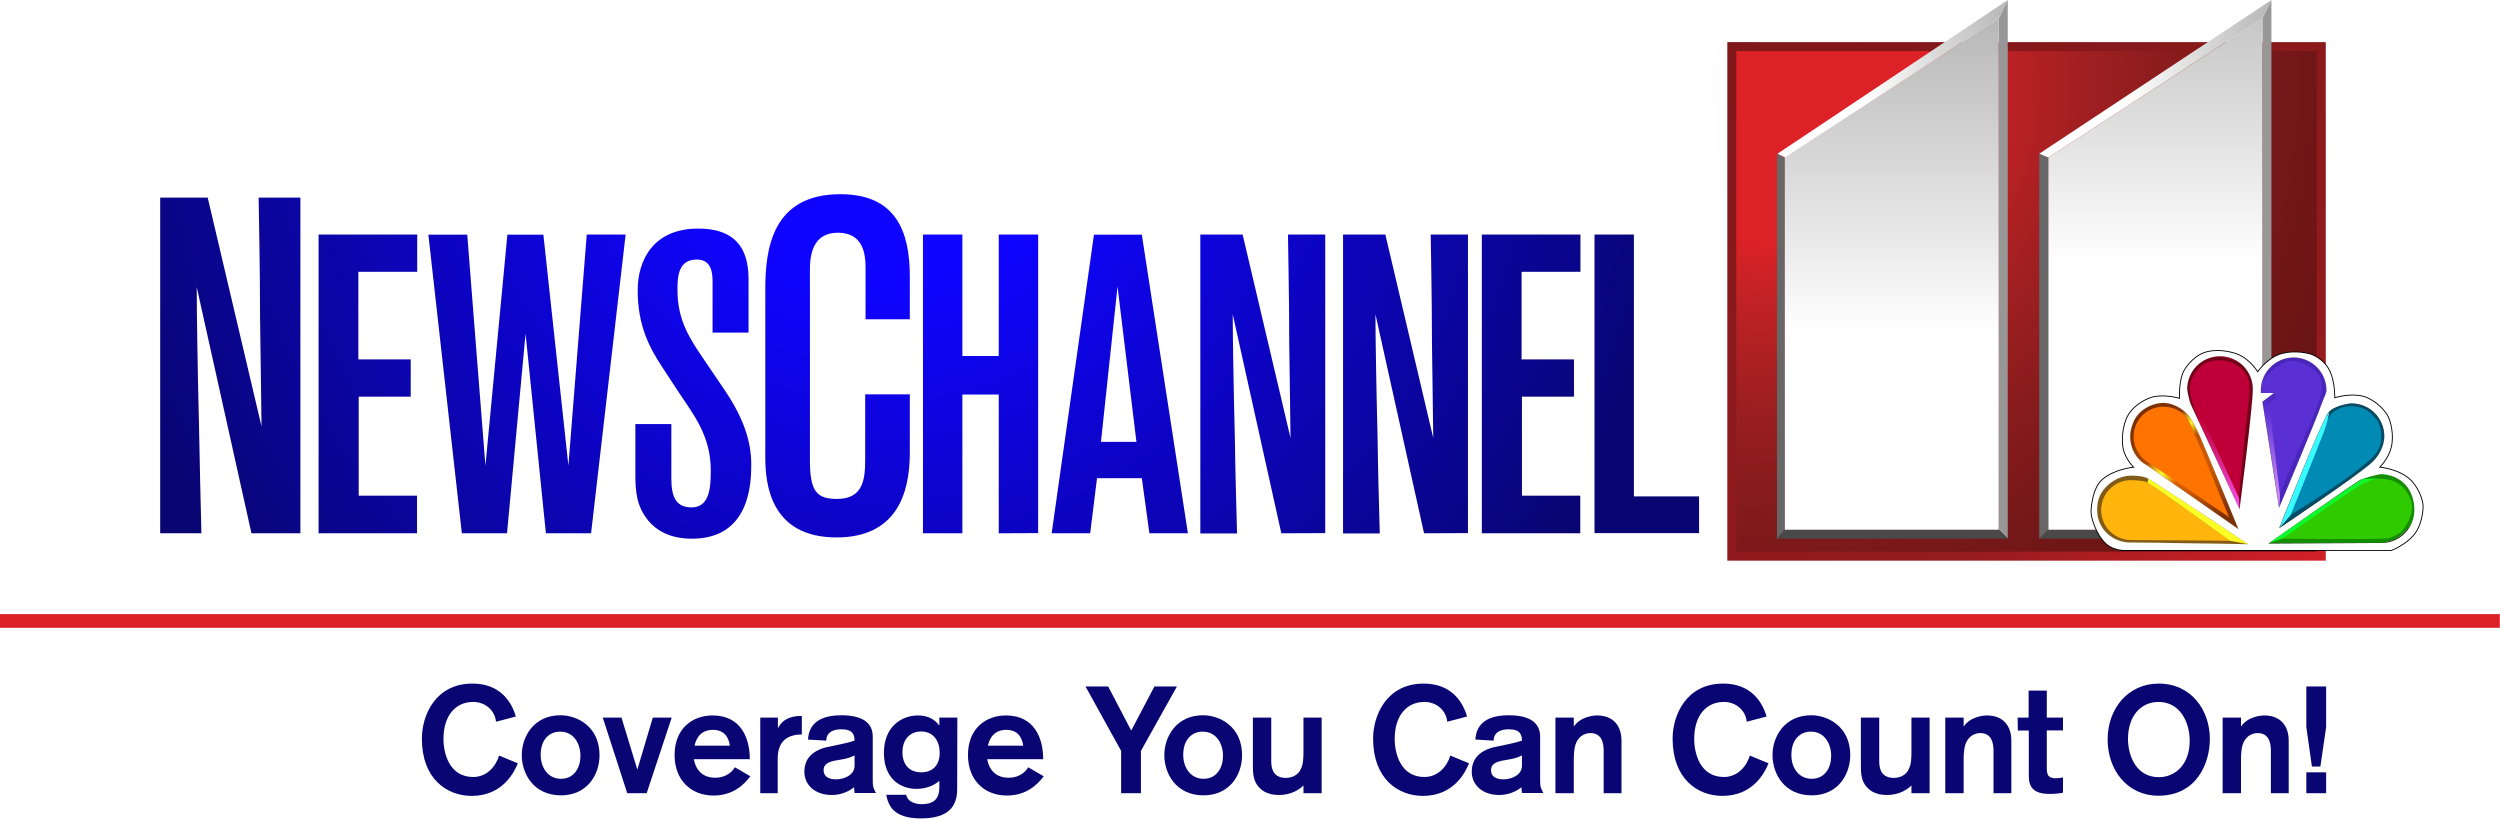 <svg width="1389" height="455" viewBox="0 0 1389 455" fill="none" xmlns="http://www.w3.org/2000/svg">
<path d="M139.7 296.298L109.3 159.498C109.3 172.698 109.8 206.798 110.6 237.698C110.9 255.898 111.4 275.498 111.9 296.298H89V109.798H115.4L145.3 236.898C145 215.198 144.8 195.398 144.5 177.698C144.5 147.298 143.7 115.398 143.7 109.798H166.9V296.298H139.7ZM177 296.298V130.298H231.8V150.998H199.1V199.698H228.2V220.398H199.3V275.398H231.7V296.298H177ZM328.4 296.298H303.3L292 185.398L281.7 296.298H256.6L238 130.398H259.6L269.7 258.698L281.9 130.398H301.9L315.8 258.698L326 130.298H347.6L328.4 296.298ZM373 235.598V265.898C373 276.498 375.8 281.898 384.3 281.898C394.6 281.898 394.9 269.898 394.9 261.198C394.9 241.698 384.8 229.698 376.6 217.198L367.7 203.598C361.1 193.498 354.3 181.298 354.3 161.298C354.3 143.898 363.5 126.998 387.9 126.998C412.1 126.998 415.9 142.298 415.9 155.398V184.798H395.9V156.398C395.9 151.898 395.4 144.198 387.2 144.198C376.9 144.198 376.4 153.398 376.4 161.098C376.4 177.998 383.2 188.098 391 199.598L402.8 216.998C412.9 231.998 417.4 244.998 417.4 257.898C417.4 267.998 416.9 299.298 384.5 299.298C371.1 299.298 364.1 293.898 360.3 289.398C353.5 281.198 353 272.698 353 263.098V235.598H373ZM505.5 251.598C505.5 274.598 497.8 298.598 464.8 298.598C428.1 298.598 425.2 268.998 425.2 254.198V160.698C425.2 138.498 428.9 107.898 466.9 107.898C497.5 107.898 505.5 128.198 505.5 153.598V177.398H480.9V148.598C480.9 141.198 479.6 129.298 465.6 129.298C453.2 129.298 450 138.798 450 149.598V255.798C450 272.998 453.7 277.198 465.1 277.198C479.4 277.198 480.7 266.598 480.7 255.298V219.098H505.5V251.598ZM554.9 296.298V219.198H534.7V296.298H512.8V130.298H534.7V197.798H554.9V130.298H576.8V296.198L554.9 296.298ZM638.6 296.298L634.4 265.698H609.5L605.7 296.298H584.3L607.8 130.398H634.4L660 296.298H638.6ZM620.9 159.198L611.7 245.498H631.4L620.9 159.198ZM711.9 296.298L684.9 174.598C684.9 186.398 685.4 216.698 686.1 244.198C686.3 260.398 686.8 277.798 687.3 296.398H666.9V130.298H690.4L717 243.298C716.8 223.998 716.5 206.398 716.3 190.698C716.3 163.698 715.6 135.198 715.6 130.298H736.3V296.198L711.9 296.298ZM791.2 296.298L764.2 174.598C764.2 186.398 764.7 216.698 765.4 244.198C765.6 260.398 766.1 277.798 766.6 296.398H746.2V130.298H769.7L796.3 243.298C796.1 223.998 795.8 206.398 795.6 190.698C795.6 163.698 794.9 135.198 794.9 130.298H815.6V296.198L791.2 296.298ZM823.3 296.298V130.298H878.1V150.998H845.4V199.698H874.5V220.398H845.6V275.398H878V296.298H823.3ZM885.9 296.298V130.298H907.8V275.798H944V296.198H885.9V296.298Z" fill="url(#paint0_radial_6325_191)"/>
<path d="M287.698 424.097C285.698 429.097 279.198 442.197 262.098 442.197C248.098 442.197 234.398 432.597 234.398 410.397C234.398 397.297 241.998 379.797 262.498 379.797C277.698 379.797 284.198 389.697 286.598 398.097L275.598 400.997C274.898 394.497 269.498 389.997 262.898 389.997C253.198 389.997 246.398 397.397 246.398 410.597C246.398 418.697 249.698 431.697 262.898 431.697C270.498 431.697 275.498 425.797 277.298 419.797L287.698 424.097Z" fill="#090573"/>
<path d="M311.698 441.898C296.398 441.898 289.898 429.798 289.898 419.498C289.898 409.398 296.498 397.398 311.398 397.398C320.498 397.398 333.098 403.498 333.098 419.598C333.098 430.698 325.998 441.898 311.698 441.898ZM311.698 432.698C319.098 432.698 322.498 426.398 322.498 419.998C322.498 413.298 318.898 406.498 311.198 406.498C305.398 406.498 300.398 410.698 300.398 419.398C300.398 426.598 304.598 432.698 311.698 432.698Z" fill="#090573"/>
<path d="M359.298 440.703H348.498L334.898 398.703H345.298L354.098 427.603L362.698 398.703H373.198L359.298 440.703Z" fill="#090573"/>
<path d="M385.501 421.7C385.801 423.7 387.501 432.1 397.301 432.1C404.501 432.1 407.401 427.7 408.301 426.3L416.901 431.3C413.501 435.8 407.401 442 396.401 442C383.901 442 374.801 433.4 374.801 419.5C374.801 404.5 385.001 397.5 395.901 397.5C411.901 397.5 416.601 410.4 416.601 421.8H385.501V421.7ZM405.501 414.3C405.201 412.2 404.101 405.5 396.101 405.5C387.801 405.5 386.301 412.6 385.901 414.3H405.501Z" fill="#090573"/>
<path d="M432.198 398.697V404.697C435.298 397.997 442.798 397.797 444.698 397.797H445.498V408.097C443.398 408.097 435.298 408.097 432.898 415.797C432.098 418.197 432.098 420.297 432.098 422.697V440.697H422.398V398.697H432.198Z" fill="#090573"/>
<path d="M474.798 440.698L474.498 437.398C471.698 439.698 467.298 441.698 462.198 441.698C452.598 441.698 446.898 435.898 446.898 428.798C446.898 419.698 453.898 415.898 461.898 414.598C468.298 413.298 472.098 412.398 474.798 411.498C474.798 408.398 473.898 405.198 467.598 405.198C459.998 405.198 459.098 409.398 459.098 411.198V411.498L448.898 410.898C449.198 408.098 449.598 397.398 467.298 397.398C479.698 397.398 484.898 401.898 484.898 409.298V433.798C484.898 436.998 485.198 437.798 486.698 440.598H474.798V440.698ZM474.798 419.698C473.098 420.598 470.798 421.498 466.798 422.098C462.198 422.798 457.598 423.598 457.598 427.898C457.598 430.698 459.398 432.998 464.498 432.998C469.098 432.998 474.798 430.598 474.798 425.398V419.698Z" fill="#090573"/>
<path d="M531.802 438.6C531.802 450.8 523.502 454.7 511.602 454.7C496.002 454.7 493.502 447.2 492.402 441.6H503.502C504.302 446 509.602 446.8 511.902 446.8C517.902 446.8 521.902 444.7 521.902 437.5V433.8C517.302 438 511.202 438.3 509.202 438.3C500.402 438.3 491.102 432.8 491.102 418.3C491.102 403.5 501.102 397.5 510.102 397.5C515.502 397.5 519.602 399.8 521.902 403.2V398.7H531.902L531.802 438.6ZM511.702 406.4C506.602 406.4 501.402 409.8 501.402 418C501.402 424.6 505.102 429.1 511.802 429.1C518.402 429.1 522.102 424.9 522.102 418.3C522.102 411.8 518.702 406.4 511.702 406.4Z" fill="#090573"/>
<path d="M548.501 421.7C548.801 423.7 550.501 432.1 560.301 432.1C567.501 432.1 570.401 427.7 571.301 426.3L579.901 431.3C576.501 435.8 570.401 442 559.401 442C546.901 442 537.801 433.4 537.801 419.5C537.801 404.5 548.001 397.5 558.901 397.5C574.901 397.5 579.601 410.4 579.601 421.8H548.501V421.7ZM568.501 414.3C568.201 412.2 567.101 405.5 559.101 405.5C550.801 405.5 549.301 412.6 548.901 414.3H568.501Z" fill="#090573"/>
<path d="M633.902 417.198V440.698H622.902V417.198L603.102 381.398H615.702L628.502 405.898L641.402 381.398H653.902L633.902 417.198Z" fill="#090573"/>
<path d="M668.698 441.898C653.398 441.898 646.898 429.798 646.898 419.498C646.898 409.398 653.498 397.398 668.398 397.398C677.498 397.398 690.098 403.498 690.098 419.598C690.098 430.698 682.998 441.898 668.698 441.898ZM668.698 432.698C676.098 432.698 679.498 426.398 679.498 419.998C679.498 413.298 675.898 406.498 668.198 406.498C662.398 406.498 657.398 410.698 657.398 419.398C657.398 426.598 661.598 432.698 668.698 432.698Z" fill="#090573"/>
<path d="M724.202 440.703V436.403C722.302 438.303 717.802 441.703 710.602 441.703C703.502 441.703 700.402 438.703 698.502 436.203C696.202 432.803 696.102 429.103 696.102 425.103V398.703H706.302V422.903C706.302 426.903 707.302 432.203 714.502 432.203C719.402 432.203 722.002 429.103 722.602 427.503C724.202 424.603 724.202 420.703 724.202 417.403V398.703H734.302V440.703H724.202Z" fill="#090573"/>
<path d="M816.198 424.097C814.198 429.097 807.698 442.197 790.598 442.197C776.598 442.197 762.898 432.597 762.898 410.397C762.898 397.297 770.498 379.797 790.998 379.797C806.198 379.797 812.698 389.697 815.098 398.097L804.098 400.997C803.398 394.497 797.998 389.997 791.398 389.997C781.698 389.997 774.898 397.397 774.898 410.597C774.898 418.697 778.198 431.697 791.398 431.697C798.998 431.697 803.998 425.797 805.798 419.797L816.198 424.097Z" fill="#090573"/>
<path d="M845.599 440.698L845.299 437.398C842.499 439.698 838.099 441.698 832.999 441.698C823.399 441.698 817.699 435.898 817.699 428.798C817.699 419.698 824.699 415.898 832.699 414.598C839.099 413.298 842.899 412.398 845.599 411.498C845.599 408.398 844.699 405.198 838.399 405.198C830.799 405.198 829.899 409.398 829.899 411.198V411.498L819.699 410.898C819.999 408.098 820.399 397.398 838.099 397.398C850.499 397.398 855.699 401.898 855.699 409.298V433.798C855.699 436.998 855.999 437.798 857.499 440.598H845.599V440.698ZM845.599 419.698C843.899 420.598 841.599 421.498 837.599 422.098C832.999 422.798 828.399 423.598 828.399 427.898C828.399 430.698 830.199 432.998 835.299 432.998C839.899 432.998 845.599 430.598 845.599 425.398V419.698Z" fill="#090573"/>
<path d="M874.399 398.7V403.7C878.199 398 885.699 397.5 887.299 397.5C896.299 397.5 900.899 403.2 900.899 411.5V440.7H890.999V417.1C890.999 412.5 889.799 407.3 883.599 407.3C882.499 407.3 880.399 407.5 878.299 409.2C875.299 411.8 874.399 415.2 874.399 422.5V440.7H864.199V398.7H874.399Z" fill="#090573"/>
<path d="M982.601 424.097C980.601 429.097 974.101 442.197 957.001 442.197C943.001 442.197 929.301 432.597 929.301 410.397C929.301 397.297 936.901 379.797 957.401 379.797C972.601 379.797 979.101 389.697 981.501 398.097L970.501 400.997C969.801 394.497 964.401 389.997 957.801 389.997C948.101 389.997 941.301 397.397 941.301 410.597C941.301 418.697 944.601 431.697 957.801 431.697C965.401 431.697 970.401 425.797 972.201 419.797L982.601 424.097Z" fill="#090573"/>
<path d="M1006.6 441.898C991.301 441.898 984.801 429.798 984.801 419.498C984.801 409.398 991.401 397.398 1006.3 397.398C1015.4 397.398 1028 403.498 1028 419.598C1027.9 430.698 1020.9 441.898 1006.6 441.898ZM1006.6 432.698C1014 432.698 1017.4 426.398 1017.4 419.998C1017.4 413.298 1013.8 406.498 1006.1 406.498C1000.3 406.498 995.301 410.698 995.301 419.398C995.201 426.598 999.401 432.698 1006.6 432.698Z" fill="#090573"/>
<path d="M1062 440.703V436.403C1060.1 438.303 1055.6 441.703 1048.4 441.703C1041.3 441.703 1038.2 438.703 1036.3 436.203C1034 432.803 1033.9 429.103 1033.9 425.103V398.703H1044.1V422.903C1044.1 426.903 1045.1 432.203 1052.3 432.203C1057.2 432.203 1059.8 429.103 1060.4 427.503C1062 424.603 1062 420.703 1062 417.403V398.703H1072.1V440.703H1062Z" fill="#090573"/>
<path d="M1091 398.7V403.7C1094.8 398 1102.3 397.5 1103.9 397.5C1112.9 397.5 1117.5 403.2 1117.5 411.5V440.7H1107.6V417.1C1107.6 412.5 1106.4 407.3 1100.2 407.3C1099.1 407.3 1097 407.5 1094.9 409.2C1091.9 411.8 1091 415.2 1091 422.5V440.7H1080.8V398.7H1091Z" fill="#090573"/>
<path d="M1121 398.703H1127.1V383.703H1137.2V398.703H1146.2V405.803H1137.2V426.603C1137.2 428.203 1137.3 430.003 1138.2 431.103C1139.5 432.403 1141.6 432.403 1142 432.403C1143.6 432.403 1144.9 432.203 1146.2 431.903V440.403C1144.9 440.703 1142.4 441.103 1139 441.103C1130 441.103 1127.2 437.703 1127.2 430.903V405.903H1121.1L1121 398.703Z" fill="#090573"/>
<path d="M1199.4 379.797C1217.5 379.797 1227.8 394.597 1227.8 410.597C1227.8 423.997 1220.5 442.097 1199.2 442.097C1181.8 442.097 1171 427.697 1171 410.897C1171 393.697 1182.3 379.797 1199.4 379.797ZM1199.5 431.797C1208.3 431.797 1216.6 424.997 1216.6 411.597C1216.6 401.097 1211.1 389.997 1199.3 389.997C1189.6 389.997 1182.3 397.597 1182.3 410.697C1182.4 419.897 1186.8 431.797 1199.5 431.797Z" fill="#090573"/>
<path d="M1245.1 398.7V403.7C1248.9 398 1256.4 397.5 1258 397.5C1267 397.5 1271.6 403.2 1271.6 411.5V440.7H1261.7V417.1C1261.7 412.5 1260.5 407.3 1254.3 407.3C1253.2 407.3 1251.1 407.5 1249 409.2C1246 411.8 1245.1 415.2 1245.1 422.5V440.7H1234.9V398.7H1245.1Z" fill="#090573"/>
<path d="M1292.4 381.398V403.998L1289.2 425.898H1284.5L1281.4 403.998V381.398H1292.4Z" fill="#090573"/>
<path d="M1292.4 429.102H1281.4V440.702H1292.4V429.102Z" fill="#090573"/>
<path d="M1292.2 23.398H959.699V311.498H1292.2V23.398Z" fill="url(#paint1_linear_6325_191)"/>
<path d="M964.699 306.498V28.398H1287.2V306.498H964.699Z" fill="url(#paint2_radial_6325_191)"/>
<path d="M1257 10.2V294.3L1262 299.3V0L1257 10.2Z" fill="#989798"/>
<path d="M1257 294.297H1138L1133 299.297H1262.2L1257 294.297Z" fill="#494949"/>
<path d="M1257 10.203V294.303H1138V87.503L1257 10.203Z" fill="url(#paint3_linear_6325_191)"/>
<path d="M1133 85.398V299.298L1138 294.298V87.498L1133 85.398Z" fill="#676768"/>
<path d="M1262 0L1133 85.4L1138 87.5L1257 10.2L1262 0Z" fill="url(#paint4_linear_6325_191)"/>
<path d="M1110.5 10.2V294.3L1115.5 299.3V0L1110.5 10.2Z" fill="#989798"/>
<path d="M1110.5 294.297H991.5L986.5 299.297H1115.7L1110.5 294.297Z" fill="#494949"/>
<path d="M1110.5 10.203V294.303H991.5V87.503L1110.5 10.203Z" fill="url(#paint5_linear_6325_191)"/>
<path d="M987.301 85.398V299.298L991.501 294.298V87.498L987.301 85.398Z" fill="#676768"/>
<path d="M1115.5 0L987.6 85.4L991.8 87.5L1110.5 10.2L1115.5 0Z" fill="url(#paint6_linear_6325_191)"/>
<path d="M1388.9 341.203H0V348.803H1388.9V341.203Z" fill="#DD2227"/>
<g filter="url(#filter0_f_6325_191)">
<path d="M1182.07 305.564C1182.07 305.564 1175.26 306.346 1170.38 302.043C1165.08 297.369 1161.69 287.439 1162.02 283.582C1162.31 280.245 1163.14 271.112 1168.08 266.682C1174.76 260.706 1186 259.75 1186 259.75C1186 259.75 1181.21 255.536 1179.84 248.99C1179.12 245.567 1179.05 236.659 1182.73 230.525C1186.35 224.499 1193.69 221.221 1196.94 220.602C1203.66 219.323 1211.19 221.631 1211.19 221.631C1211.19 221.631 1210.67 213.664 1212.89 207.604C1213.87 204.94 1218.38 198.523 1224.35 196.266C1231.07 193.725 1239.45 195.568 1242.95 196.95C1250.3 199.849 1254.33 206.989 1254.33 206.989C1254.33 206.989 1258.86 200.294 1265.67 197.414C1271.95 194.759 1280.39 195.845 1283.97 197.048C1286.92 198.039 1292.02 201.262 1294.32 206.392C1297.2 212.825 1296.95 221.304 1296.95 221.304C1296.95 221.304 1305.23 218.608 1312.41 220.287C1318.84 221.788 1324.13 227.491 1326.01 230.411C1328.17 233.76 1329.97 241.999 1328.32 248.578C1326.72 254.968 1321.7 259.75 1321.7 259.75C1321.7 259.75 1331.66 260.423 1338.31 266.053C1343.57 270.504 1346.03 278.171 1346.03 281.27C1346.03 284.589 1344.99 292.051 1341.27 296.669C1336.44 302.679 1328.62 305.564 1328.62 305.564L1182.07 305.564ZM1323.19 301.67C1333.26 301.67 1341.42 293.483 1341.42 283.383C1341.42 278.152 1339.81 272.821 1336.21 269.058C1332.86 265.557 1327.72 263.434 1322.86 263.434C1321.58 263.434 1314.3 265.363 1311.83 266.407C1309.22 267.509 1260.22 302.003 1260.22 302.003C1260.22 302.003 1313.13 301.67 1323.19 301.67ZM1244.29 282.903C1244.29 282.903 1251.66 226.321 1251.66 216.221C1251.66 206.122 1243.5 197.935 1233.43 197.935C1223.36 197.935 1215.2 206.122 1215.2 216.221C1215.2 216.475 1216.08 221.935 1217.25 224.74C1218.09 226.737 1244.29 282.903 1244.29 282.903ZM1220.44 238.41C1219.54 236.709 1217.69 232.419 1214.53 229.351C1210.89 225.826 1205.7 223.619 1201.2 223.864C1196.51 224.12 1191.21 226.4 1187.85 230.372C1184.56 234.249 1183.53 239.79 1183.53 242.405C1183.53 249.462 1187.15 255.586 1192.98 258.634C1193.45 258.881 1243.68 293.974 1243.68 293.974C1243.68 293.974 1222.84 242.976 1220.44 238.41ZM1183.58 301.421C1193.64 301.421 1249.08 302.344 1249.08 302.344C1249.08 302.344 1200.11 269.74 1193.72 266.006C1190.34 264.024 1183.96 264.293 1183.76 264.293C1177.73 264.293 1171.7 267.929 1168.28 272.718C1165.98 275.928 1165.16 279.451 1165.16 283.503C1165.16 293.603 1173.51 301.421 1183.58 301.421ZM1266.25 282.118C1266.25 282.118 1287.21 232.416 1289.59 225.237C1290.88 221.349 1292.58 218.651 1292.58 216.914C1292.58 206.815 1284.42 198.627 1274.35 198.627C1264.29 198.627 1256.12 206.815 1256.12 216.914C1256.12 217.318 1256.17 218.336 1256.17 218.336L1263.38 218.377L1257.01 223.2L1266.25 282.118ZM1324.72 242.405C1324.72 232.305 1316.55 224.118 1306.49 224.118C1304.63 224.118 1296.42 225.517 1293.52 229.351C1289.46 234.727 1266.3 293.476 1266.3 293.476C1266.3 293.476 1309.51 264.557 1317.6 257.16C1324.12 251.203 1324.72 244.542 1324.72 242.405Z" fill="black"/>
<path d="M1182.07 305.564C1182.07 305.564 1175.26 306.346 1170.38 302.043C1165.08 297.369 1161.69 287.439 1162.02 283.582C1162.31 280.245 1163.14 271.112 1168.08 266.682C1174.76 260.706 1186 259.75 1186 259.75C1186 259.75 1181.21 255.536 1179.84 248.99C1179.12 245.567 1179.05 236.659 1182.73 230.525C1186.35 224.499 1193.69 221.221 1196.94 220.602C1203.66 219.323 1211.19 221.631 1211.19 221.631C1211.19 221.631 1210.67 213.664 1212.89 207.604C1213.87 204.94 1218.38 198.523 1224.35 196.266C1231.07 193.725 1239.45 195.568 1242.95 196.95C1250.3 199.849 1254.33 206.989 1254.33 206.989C1254.33 206.989 1258.86 200.294 1265.67 197.414C1271.95 194.759 1280.39 195.845 1283.97 197.048C1286.92 198.039 1292.02 201.262 1294.32 206.392C1297.2 212.825 1296.95 221.304 1296.95 221.304C1296.95 221.304 1305.23 218.608 1312.41 220.287C1318.84 221.788 1324.13 227.491 1326.01 230.411C1328.17 233.76 1329.97 241.999 1328.32 248.578C1326.72 254.968 1321.7 259.75 1321.7 259.75C1321.7 259.75 1331.66 260.423 1338.31 266.053C1343.57 270.504 1346.03 278.171 1346.03 281.27C1346.03 284.589 1344.99 292.051 1341.27 296.669C1336.44 302.679 1328.62 305.564 1328.62 305.564L1182.07 305.564ZM1323.19 301.67C1333.26 301.67 1341.42 293.483 1341.42 283.383C1341.42 278.152 1339.81 272.821 1336.21 269.058C1332.86 265.557 1327.72 263.434 1322.86 263.434C1321.58 263.434 1314.3 265.363 1311.83 266.407C1309.22 267.509 1260.22 302.003 1260.22 302.003C1260.22 302.003 1313.13 301.67 1323.19 301.67ZM1244.29 282.903C1244.29 282.903 1251.66 226.321 1251.66 216.221C1251.66 206.122 1243.5 197.935 1233.43 197.935C1223.36 197.935 1215.2 206.122 1215.2 216.221C1215.2 216.475 1216.08 221.935 1217.25 224.74C1218.09 226.737 1244.29 282.903 1244.29 282.903ZM1220.44 238.41C1219.54 236.709 1217.69 232.419 1214.53 229.351C1210.89 225.826 1205.7 223.619 1201.2 223.864C1196.51 224.12 1191.21 226.4 1187.85 230.372C1184.56 234.249 1183.53 239.79 1183.53 242.405C1183.53 249.462 1187.15 255.586 1192.98 258.634C1193.45 258.881 1243.68 293.974 1243.68 293.974C1243.68 293.974 1222.84 242.976 1220.44 238.41ZM1183.58 301.421C1193.64 301.421 1249.08 302.344 1249.08 302.344C1249.08 302.344 1200.11 269.74 1193.72 266.006C1190.34 264.024 1183.96 264.293 1183.76 264.293C1177.73 264.293 1171.7 267.929 1168.28 272.718C1165.98 275.928 1165.16 279.451 1165.16 283.503C1165.16 293.603 1173.51 301.421 1183.58 301.421ZM1266.25 282.118C1266.25 282.118 1287.21 232.416 1289.59 225.237C1290.88 221.349 1292.58 218.651 1292.58 216.914C1292.58 206.815 1284.42 198.627 1274.35 198.627C1264.29 198.627 1256.12 206.815 1256.12 216.914C1256.12 217.318 1256.17 218.336 1256.17 218.336L1263.38 218.377L1257.01 223.2L1266.25 282.118ZM1324.72 242.405C1324.72 232.305 1316.55 224.118 1306.49 224.118C1304.63 224.118 1296.42 225.517 1293.52 229.351C1289.46 234.727 1266.3 293.476 1266.3 293.476C1266.3 293.476 1309.51 264.557 1317.6 257.16C1324.12 251.203 1324.72 244.542 1324.72 242.405Z" stroke="black" stroke-miterlimit="10"/>
</g>
<path d="M1340.62 282.59C1340.62 292.296 1332.53 300.164 1322.56 300.164C1312.6 300.164 1264.86 300.402 1264.86 300.402C1264.86 300.402 1307.59 269.916 1314.17 266.694C1317.66 264.982 1320.84 265.016 1322.56 265.016C1332.53 265.016 1340.62 272.884 1340.62 282.59Z" fill="#2FCA00"/>
<path d="M1330.62 265.519C1330.62 265.519 1326.22 264.646 1321.21 265.666C1316.48 266.629 1311.21 269.434 1308.61 271.162C1298.82 277.668 1268.01 299.362 1268.01 299.362L1259.96 302.093C1259.96 302.093 1302.32 272.404 1311.99 266.455C1313.75 265.367 1319.28 263.374 1323.63 263.423C1327.68 263.468 1330.62 265.519 1330.62 265.519Z" fill="#0CFB2A"/>
<path d="M1312.16 266.311C1312.16 266.311 1316.33 264.634 1317.36 264.482C1318.57 264.302 1320.82 263.502 1322.83 263.456C1324.56 263.416 1325.76 263.854 1327.6 264.179C1329.3 264.479 1334.39 266.175 1337.31 269.786C1340.63 273.889 1341.93 280.32 1341.89 282.918C1341.82 287.768 1339.81 292.427 1338.1 293.584C1336.45 294.702 1332.81 299.594 1328.66 300.44C1327.39 300.699 1324.25 301.568 1324.25 301.568L1260.88 301.862L1268.22 299.25C1268.22 299.25 1322.24 299.92 1326.69 299.056C1329.34 298.539 1332.66 296.591 1333.75 295.797C1334.86 294.994 1339.39 289.277 1340.07 282.998C1340.45 279.359 1338.8 275.651 1336.93 272.859C1335.1 270.124 1331.74 267.565 1327.63 266.624C1320.55 265.003 1312.16 266.311 1312.16 266.311Z" fill="#158D01"/>
<path d="M1323.59 242.143C1323.59 243.657 1323.34 246.064 1322.52 248.428C1321.56 251.149 1319.87 253.812 1318.87 254.986C1318.16 255.814 1308.56 263.21 1297.38 271.002C1284.08 280.268 1268.91 290.094 1268.91 290.094C1268.91 290.094 1289.56 241.03 1289.56 240.547C1289.56 239.019 1290.61 237.544 1291.07 236.151C1293.19 229.824 1297.97 225.211 1305.73 225.211C1312.08 225.211 1318.28 228.653 1321.46 233.705C1323.03 236.196 1323.59 239.346 1323.59 242.143Z" fill="#018AB4"/>
<path d="M1293.44 229.533C1293.44 229.533 1293.81 228.674 1295.12 227.782C1297.6 226.085 1302.39 223.83 1306.87 224.064C1310.08 224.231 1313.51 225.25 1316.23 227.072C1319.34 229.151 1321.58 232.125 1322.41 233.445C1323.93 235.852 1325.8 243.391 1323.52 248.925C1320.64 255.926 1313.21 260.867 1313.21 260.867C1313.21 260.867 1299.64 270.636 1292.43 275.614C1284.18 281.302 1266.42 293.151 1266.42 293.151L1272.87 285.901C1272.87 285.901 1303.63 267.419 1317.36 254.861C1320.51 251.985 1321.66 249.341 1322.38 247.391C1323.05 245.566 1323.58 240.071 1321.73 235.436C1321.1 233.84 1320.19 232.774 1319.21 231.765C1317.44 229.945 1316.34 228.519 1313.77 227.336C1309.58 225.408 1304.46 225.155 1300.35 226.73C1299.63 227.005 1297.12 227.986 1295.33 230.026C1293.26 232.392 1291.9 235.857 1291.21 236.138C1289.75 236.74 1293.44 229.533 1293.44 229.533Z" fill="#014D66"/>
<path d="M1283.07 252.204C1286.78 243.259 1290.26 235.834 1291.14 233.771C1292.22 231.267 1294.17 228.945 1294.17 228.945C1294.17 228.945 1293.05 234.957 1291.62 238.754C1288.08 248.18 1272.65 286.179 1272.65 286.179L1266.41 293.415C1266.41 293.415 1275.75 269.85 1283.07 252.204Z" fill="#37FBFF"/>
<path d="M1257.01 223.205L1263.38 218.382L1256.17 218.342C1256.17 218.342 1256.12 217.324 1256.12 216.92C1256.12 206.82 1264.28 198.633 1274.35 198.633C1284.42 198.633 1292.58 206.82 1292.58 216.92C1292.58 218.656 1290.88 221.354 1289.59 225.243C1287.21 232.421 1266.25 282.123 1266.25 282.123L1257.01 223.205Z" fill="#5A2FD4"/>
<path d="M1257.58 211.014C1257.58 211.014 1258.12 208.103 1260.31 205.46C1263.04 202.187 1267.91 199.153 1272.74 198.869C1276.28 198.66 1280.57 199.211 1283.99 201.457C1288.92 204.689 1291.41 209.705 1291.61 211.344C1291.73 212.267 1292.47 216.325 1291.77 218.828C1291.04 221.488 1286.29 234.446 1281.07 246.815C1274.04 263.499 1266.29 281.834 1266.29 281.834L1266.68 274.795C1266.68 274.795 1271.66 262.143 1277.9 248.126C1282.84 237.036 1288.12 225.623 1289.89 217.563C1290.15 216.357 1290.75 211.383 1287.94 207.762C1284.38 203.183 1276.83 199.978 1272.45 200.543C1264.15 201.613 1257.58 211.014 1257.58 211.014Z" fill="#4925B9"/>
<path d="M1257.76 227.341L1261.12 227.25L1266.74 275L1266.42 281.929L1257.76 227.341Z" fill="url(#paint7_linear_6325_191)"/>
<path d="M1257.04 223.325L1263.58 218.25L1264.27 221.575L1257.82 226.737L1257.04 223.325Z" fill="url(#paint8_linear_6325_191)"/>
<path d="M1244.29 282.906C1244.29 282.906 1218.09 226.739 1217.25 224.742C1216.08 221.937 1215.2 216.477 1215.2 216.224C1215.2 206.125 1223.36 197.938 1233.43 197.938C1243.5 197.938 1251.66 206.125 1251.66 216.224C1251.66 226.324 1244.29 282.906 1244.29 282.906Z" fill="#BF0038"/>
<path d="M1222.41 236.031C1222.41 236.031 1215.17 222.293 1215.12 215.9C1215.08 211.296 1217.85 206.036 1220.59 203.211C1223.47 200.24 1228.51 198.162 1233.33 198.304C1236.9 198.409 1243.4 200.064 1247.13 203.803C1250.47 207.149 1251.26 212.508 1251.34 214.324C1251.62 220.52 1250.55 229.047 1249.72 237.977C1247.76 259.161 1244.29 282.809 1244.29 282.809L1243.97 276.489C1243.97 276.489 1245.85 254.337 1247.94 235.165C1248.83 226.983 1250.16 219.424 1249.81 214.28C1249.64 211.868 1249.22 210.337 1248.66 209.256C1247.68 207.376 1245.18 203.418 1239.58 201.358C1233.99 199.298 1227.36 199.85 1223.51 203.005C1220.11 205.792 1216.81 210.184 1216.73 216.251C1216.65 222.11 1222.41 236.031 1222.41 236.031Z" fill="#720017"/>
<path d="M1221.32 233.643L1223.87 232.977L1244.05 276.715L1244.15 282.742L1221.32 233.643Z" fill="url(#paint9_linear_6325_191)"/>
<path d="M1220.44 238.408C1222.83 242.974 1243.68 293.971 1243.68 293.971C1243.68 293.971 1193.45 258.878 1192.98 258.632C1187.15 255.583 1183.53 249.46 1183.53 242.403C1183.53 239.788 1184.56 234.247 1187.84 230.37C1191.21 226.398 1196.51 224.118 1201.2 223.862C1205.7 223.617 1210.89 225.824 1214.52 229.349C1217.69 232.417 1219.54 236.707 1220.44 238.408Z" fill="#FF7300" stroke="black" stroke-width="0.05" stroke-miterlimit="10"/>
<path d="M1220.44 238.408C1222.83 242.974 1243.68 293.971 1243.68 293.971C1243.68 293.971 1193.45 258.878 1192.98 258.632C1187.15 255.583 1183.53 249.46 1183.53 242.403C1183.53 239.788 1184.56 234.247 1187.84 230.37C1191.21 226.398 1196.51 224.118 1201.2 223.862C1205.7 223.617 1210.89 225.824 1214.52 229.349C1217.69 232.417 1219.54 236.707 1220.44 238.408ZM1216.09 233.777C1213.16 229.071 1207.96 225.941 1202.02 225.941C1192.87 225.941 1185.45 233.384 1185.45 242.565C1185.45 248.626 1188.68 253.929 1193.51 256.834C1194.81 257.617 1238.42 287.288 1238.42 287.288C1238.42 287.288 1216.85 234.991 1216.09 233.777Z" fill="url(#paint10_radial_6325_191)"/>
<path d="M1192.98 258.64C1192.7 258.492 1192.43 258.338 1192.15 258.176C1192.34 257.552 1192.5 256.911 1192.61 256.258C1192.91 256.462 1193.21 256.656 1193.51 256.841C1194.06 257.171 1202.09 262.606 1211.21 268.796C1210.74 269.298 1210.29 269.828 1209.89 270.385C1200.69 263.971 1193.17 258.734 1192.98 258.64Z" fill="url(#paint11_radial_6325_191)"/>
<path d="M1220.44 238.401C1220.73 238.962 1221.3 240.224 1222.08 242.006C1221.34 242.197 1220.63 242.437 1219.93 242.724C1217.79 237.606 1216.28 234.075 1216.09 233.769C1214.89 231.835 1213.3 230.168 1211.43 228.874C1211.61 228.321 1211.75 227.756 1211.87 227.18C1212.81 227.825 1213.71 228.55 1214.53 229.342C1217.69 232.409 1219.54 236.7 1220.44 238.401Z" fill="url(#paint12_radial_6325_191)"/>
<path d="M1183.51 301.463C1173.44 301.463 1165.08 293.595 1165.08 283.496C1165.08 279.443 1165.9 275.898 1168.2 272.688C1171.62 267.899 1177.67 264.233 1183.7 264.233C1183.89 264.233 1190.29 263.95 1193.67 265.932C1200.05 269.667 1249.16 302.37 1249.16 302.37C1249.16 302.37 1193.58 301.463 1183.51 301.463Z" fill="#FFB50C"/>
<path d="M1183.51 301.463C1173.44 301.463 1165.08 293.595 1165.08 283.496C1165.08 279.443 1165.9 275.898 1168.2 272.688C1171.62 267.899 1177.67 264.233 1183.7 264.233C1183.89 264.233 1190.29 263.95 1193.67 265.932C1200.05 269.667 1249.16 302.37 1249.16 302.37C1249.16 302.37 1193.58 301.463 1183.51 301.463ZM1183.97 300.021C1193.12 300.021 1238.96 300.474 1238.96 300.474C1238.96 300.474 1196 269.291 1192.35 267.757C1190.39 266.936 1185.04 266.773 1183.97 266.773C1174.81 266.773 1167.39 274.215 1167.39 283.397C1167.39 292.578 1174.81 300.021 1183.97 300.021Z" fill="#835B19"/>
<path d="M1193.11 268.171C1193.33 267.433 1193.49 266.674 1193.6 265.898C1193.62 265.912 1193.65 265.926 1193.67 265.939C1200.05 269.674 1249.16 302.377 1249.16 302.377L1238.87 300.442C1238.87 300.442 1199.94 272.159 1193.11 268.171Z" fill="#FBFE24"/>
<path d="M1182.07 305.564C1182.07 305.564 1175.26 306.346 1170.38 302.043C1165.08 297.369 1161.69 287.439 1162.02 283.582C1162.31 280.245 1163.14 271.112 1168.08 266.682C1174.76 260.706 1186 259.75 1186 259.75C1186 259.75 1181.21 255.536 1179.84 248.99C1179.12 245.567 1179.05 236.659 1182.73 230.525C1186.35 224.499 1193.69 221.221 1196.94 220.602C1203.66 219.323 1211.19 221.631 1211.19 221.631C1211.19 221.631 1210.67 213.664 1212.89 207.604C1213.87 204.94 1218.38 198.523 1224.35 196.266C1231.07 193.725 1239.45 195.568 1242.95 196.95C1250.3 199.849 1254.33 206.989 1254.33 206.989C1254.33 206.989 1258.86 200.294 1265.67 197.414C1271.95 194.759 1280.39 195.845 1283.97 197.048C1286.92 198.039 1292.02 201.262 1294.32 206.392C1297.2 212.825 1296.95 221.304 1296.95 221.304C1296.95 221.304 1305.23 218.608 1312.41 220.287C1318.84 221.788 1324.13 227.491 1326.01 230.411C1328.17 233.76 1329.97 241.999 1328.32 248.578C1326.72 254.968 1321.7 259.75 1321.7 259.75C1321.7 259.75 1331.66 260.423 1338.31 266.053C1343.57 270.504 1346.03 278.171 1346.03 281.27C1346.03 284.589 1344.99 292.051 1341.27 296.669C1336.44 302.679 1328.62 305.564 1328.62 305.564L1182.07 305.564ZM1323.19 301.67C1333.26 301.67 1341.42 293.483 1341.42 283.383C1341.42 278.152 1339.81 272.821 1336.21 269.058C1332.86 265.557 1327.72 263.434 1322.86 263.434C1321.58 263.434 1314.3 265.363 1311.83 266.407C1309.22 267.509 1260.22 302.003 1260.22 302.003C1260.22 302.003 1313.13 301.67 1323.19 301.67ZM1244.29 282.903C1244.29 282.903 1251.66 226.321 1251.66 216.221C1251.66 206.122 1243.5 197.935 1233.43 197.935C1223.36 197.935 1215.2 206.122 1215.2 216.221C1215.2 216.475 1216.08 221.935 1217.25 224.74C1218.09 226.737 1244.29 282.903 1244.29 282.903ZM1220.44 238.41C1219.54 236.709 1217.69 232.419 1214.53 229.351C1210.89 225.826 1205.7 223.619 1201.2 223.864C1196.51 224.12 1191.21 226.4 1187.85 230.372C1184.56 234.249 1183.53 239.79 1183.53 242.405C1183.53 249.462 1187.15 255.586 1192.98 258.634C1193.45 258.881 1243.68 293.974 1243.68 293.974C1243.68 293.974 1222.84 242.976 1220.44 238.41ZM1183.58 301.421C1193.64 301.421 1249.08 302.344 1249.08 302.344C1249.08 302.344 1200.11 269.74 1193.72 266.006C1190.34 264.024 1183.96 264.293 1183.76 264.293C1177.73 264.293 1171.7 267.929 1168.28 272.718C1165.98 275.928 1165.16 279.451 1165.16 283.503C1165.16 293.603 1173.51 301.421 1183.58 301.421ZM1266.25 282.118C1266.25 282.118 1287.21 232.416 1289.59 225.237C1290.88 221.349 1292.58 218.651 1292.58 216.914C1292.58 206.815 1284.42 198.627 1274.35 198.627C1264.29 198.627 1256.12 206.815 1256.12 216.914C1256.12 217.318 1256.17 218.336 1256.17 218.336L1263.38 218.377L1257.01 223.2L1266.25 282.118ZM1324.72 242.405C1324.72 232.305 1316.55 224.118 1306.49 224.118C1304.63 224.118 1296.42 225.517 1293.52 229.351C1289.46 234.727 1266.3 293.476 1266.3 293.476C1266.3 293.476 1309.51 264.557 1317.6 257.16C1324.12 251.203 1324.72 244.542 1324.72 242.405Z" fill="white"/>
<defs>
<filter id="filter0_f_6325_191" x="1152.5" y="185.5" width="203.029" height="129.617" filterUnits="userSpaceOnUse" color-interpolation-filters="sRGB">
<feFlood flood-opacity="0" result="BackgroundImageFix"/>
<feBlend mode="normal" in="SourceGraphic" in2="BackgroundImageFix" result="shape"/>
<feGaussianBlur stdDeviation="4.5" result="effect1_foregroundBlur_6325_191"/>
</filter>
<radialGradient id="paint0_radial_6325_191" cx="0" cy="0" r="1" gradientUnits="userSpaceOnUse" gradientTransform="translate(490.224 46.627) scale(446.773 446.773)">
<stop offset="0.25" stop-color="#0F04FF"/>
<stop offset="1" stop-color="#090573"/>
</radialGradient>
<linearGradient id="paint1_linear_6325_191" x1="1225.91" y1="348.166" x2="1025.99" y2="-13.269" gradientUnits="userSpaceOnUse">
<stop offset="0.006" stop-color="#D22027"/>
<stop offset="0.247" stop-color="#941B1E"/>
<stop offset="1" stop-color="#801719"/>
</linearGradient>
<radialGradient id="paint2_radial_6325_191" cx="0" cy="0" r="1" gradientUnits="userSpaceOnUse" gradientTransform="translate(987.891 48.414) scale(388.967 388.967)">
<stop offset="0.219" stop-color="#DD2227"/>
<stop offset="0.299" stop-color="#C32225"/>
<stop offset="0.441" stop-color="#A01F21"/>
<stop offset="0.583" stop-color="#861B1C"/>
<stop offset="0.724" stop-color="#741718"/>
<stop offset="0.864" stop-color="#6A1415"/>
<stop offset="1" stop-color="#671314"/>
</radialGradient>
<linearGradient id="paint3_linear_6325_191" x1="1197.5" y1="294.303" x2="1197.5" y2="9.819" gradientUnits="userSpaceOnUse">
<stop offset="0.519" stop-color="white"/>
<stop offset="1" stop-color="#C7C6C6"/>
</linearGradient>
<linearGradient id="paint4_linear_6325_191" x1="1133" y1="43.75" x2="1261.6" y2="43.75" gradientUnits="userSpaceOnUse">
<stop offset="0.381" stop-color="white"/>
<stop offset="1" stop-color="#B7B7B7"/>
</linearGradient>
<linearGradient id="paint5_linear_6325_191" x1="1051" y1="294.303" x2="1051" y2="9.819" gradientUnits="userSpaceOnUse">
<stop offset="0.381" stop-color="white"/>
<stop offset="1" stop-color="#B7B7B7"/>
</linearGradient>
<linearGradient id="paint6_linear_6325_191" x1="986.837" y1="43.75" x2="1115.44" y2="43.75" gradientUnits="userSpaceOnUse">
<stop offset="0.381" stop-color="white"/>
<stop offset="1" stop-color="#B7B7B7"/>
</linearGradient>
<linearGradient id="paint7_linear_6325_191" x1="1262.25" y1="227.25" x2="1262.25" y2="281.929" gradientUnits="userSpaceOnUse">
<stop stop-color="#E098F8" stop-opacity="0"/>
<stop offset="1" stop-color="#E098F8"/>
</linearGradient>
<linearGradient id="paint8_linear_6325_191" x1="1260.65" y1="218.25" x2="1260.65" y2="226.737" gradientUnits="userSpaceOnUse">
<stop stop-color="#4925B9"/>
<stop offset="1" stop-color="#4925B9" stop-opacity="0"/>
</linearGradient>
<linearGradient id="paint9_linear_6325_191" x1="1232.74" y1="232.977" x2="1232.74" y2="282.742" gradientUnits="userSpaceOnUse">
<stop stop-color="#F750EF" stop-opacity="0"/>
<stop offset="1" stop-color="#F750EF"/>
</linearGradient>
<radialGradient id="paint10_radial_6325_191" cx="0" cy="0" r="1" gradientUnits="userSpaceOnUse" gradientTransform="translate(1213.6 258.908) scale(34.953 34.953)">
<stop stop-color="#FF7300"/>
<stop offset="1" stop-color="#7C3006"/>
</radialGradient>
<radialGradient id="paint11_radial_6325_191" cx="0" cy="0" r="1" gradientUnits="userSpaceOnUse" gradientTransform="translate(1201 262.932) scale(9.526 9.526)">
<stop stop-color="#FBFE24"/>
<stop offset="1" stop-color="#FBFE24" stop-opacity="0"/>
</radialGradient>
<radialGradient id="paint12_radial_6325_191" cx="0" cy="0" r="1" gradientUnits="userSpaceOnUse" gradientTransform="translate(1217.13 234.619) scale(7.748 7.748)">
<stop stop-color="#FBFE24"/>
<stop offset="1" stop-color="#FBFE24" stop-opacity="0"/>
</radialGradient>
</defs>
</svg>
